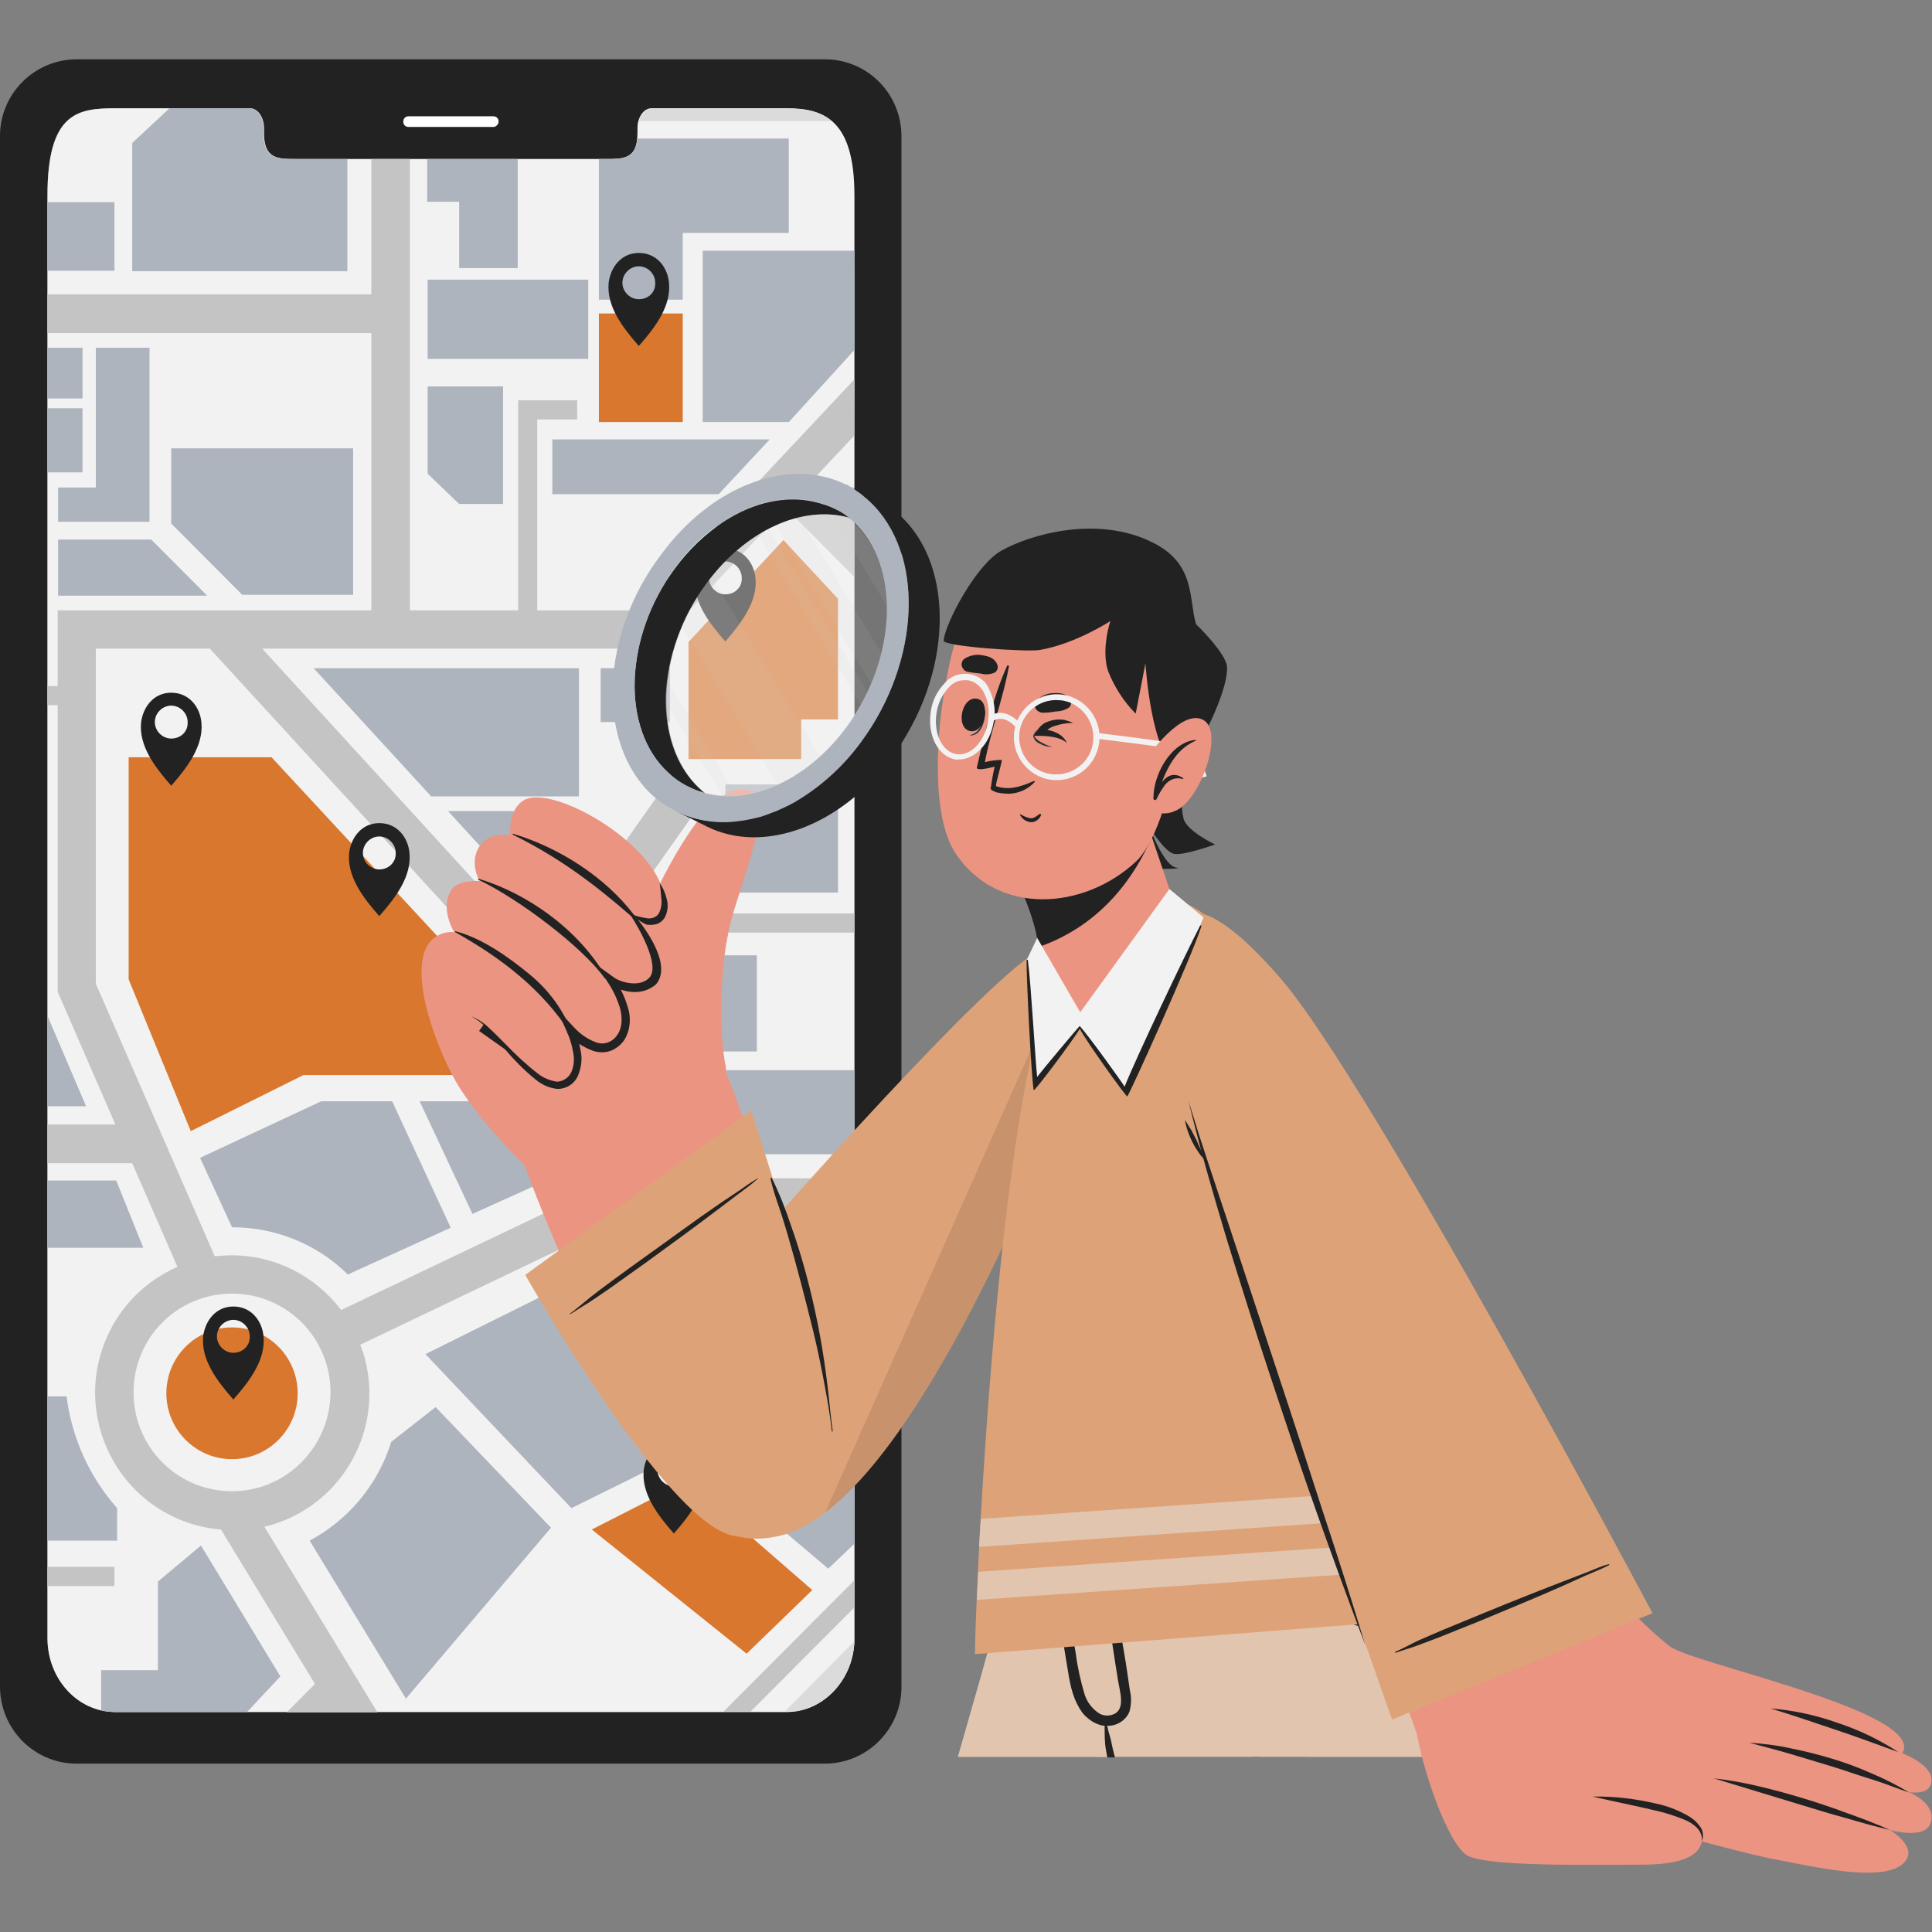 <svg width="228" height="228" viewBox="0 0 228 228" fill="none" xmlns="http://www.w3.org/2000/svg">
<rect x="0" y="0" width="228" height="228" fill="#808080" stroke="none"/>
<g clip-path="url(#clip0_806_92)">
<path d="M97.43 7H8.952C3.979 7.053 -0.052 11.15 2.24766e-05 16.14V198.938C-0.052 203.928 3.927 208.078 8.952 208.131H97.43C102.404 208.078 106.435 203.981 106.383 198.991V16.192C106.435 11.15 102.456 7.053 97.43 7C97.43 7 97.483 7 97.43 7ZM100.833 193.318C100.833 198.15 97.221 202.037 92.823 202.037H13.612C9.162 202.037 5.602 198.15 5.602 193.318V23.074C5.602 13.251 9.214 12.778 13.612 12.778H29.475C30.418 12.778 31.15 13.829 31.15 15.142V15.72C31.15 18.766 32.826 18.766 34.867 18.766H71.515C73.609 18.766 75.232 18.766 75.232 15.72V15.142C75.232 13.829 75.965 12.778 76.907 12.778H92.771C97.221 12.778 100.781 14.091 100.781 23.074L100.833 193.318Z" fill="#222222"/>
<path d="M58.217 14.984H48.218C47.851 14.984 47.589 14.722 47.589 14.354C47.589 13.986 47.851 13.724 48.218 13.724H58.217C58.584 13.724 58.845 13.986 58.845 14.354C58.845 14.669 58.531 14.984 58.217 14.984Z" fill="white"/>
<path d="M100.833 23.074V193.318C100.833 198.15 97.221 202.038 92.823 202.038H13.612C9.162 202.038 5.602 198.15 5.602 193.318V23.074C5.602 13.251 9.214 12.778 13.612 12.778H29.475C30.418 12.778 31.151 13.829 31.151 15.142V15.72C31.151 18.767 32.826 18.767 34.868 18.767H71.515C73.609 18.767 75.232 18.767 75.232 15.72V15.142C75.232 13.829 75.965 12.778 76.908 12.778H92.771C97.221 12.778 100.833 14.091 100.833 23.074Z" fill="#F2F2F2"/>
<path d="M98.163 14.301H75.389C75.651 13.409 76.227 12.831 76.96 12.831H92.823C94.865 12.778 96.749 13.093 98.163 14.301Z" fill="#DBDBDB"/>
<path d="M5.602 184.913V187.172H13.507V184.913H5.602ZM100.833 44.768L75.232 72.03H63.4V49.495H68.112V47.236H61.149V72.03H48.375V18.766H43.82V34.735H5.602V39.305H43.82V72.03H6.806V80.96H5.602V83.218H6.806V117.046L13.612 132.7H5.602V137.27H15.602L20.942 149.509C12.774 153.081 9.005 162.588 12.565 170.783C14.921 176.298 20.156 180.028 26.072 180.501L37.171 198.728L33.821 202.09H44.553L31.203 180.185C39.894 178.084 45.234 169.365 43.14 160.645C42.983 159.962 42.773 159.332 42.511 158.701L74.133 143.573H100.833V139.056H88.164L61.62 110.06H100.833V107.801H59.526L30.941 76.547H77.117L92.719 59.948L100.781 68.038V61.629L95.86 56.691L100.781 51.439L100.833 44.768ZM27.381 175.983C20.942 175.983 15.759 170.783 15.759 164.322C15.759 157.861 20.942 152.661 27.381 152.661C33.821 152.661 39.004 157.861 39.004 164.322C38.951 170.783 33.768 175.983 27.381 175.983ZM81.986 138.951H73.086L40.26 154.604C37.224 150.559 32.407 148.143 27.381 148.143C26.701 148.143 26.02 148.196 25.339 148.248L11.309 116.101V76.547H24.764L81.986 138.951ZM85.389 201.985H88.582L100.833 189.693V186.489L85.389 201.985Z" fill="#C4C4C4"/>
<path d="M61.097 18.766V31.636H54.186V23.809H50.416V18.766H61.097Z" fill="#ADB4BD"/>
<path d="M41.673 52.91V70.192H28.585L20.209 61.787V52.91H41.673Z" fill="#ADB4BD"/>
<path d="M17.853 63.678L24.449 70.296H6.858V63.678H17.853Z" fill="#ADB4BD"/>
<path d="M16.91 147.25H5.602V139.318H13.717L16.91 147.25Z" fill="#ADB4BD"/>
<path d="M13.822 177.98V181.814H5.602V164.795H7.853C8.482 169.68 10.523 174.25 13.822 177.98Z" fill="#ADB4BD"/>
<path d="M53.191 144.887L46.28 129.969H37.904L23.611 136.64L27.381 144.834H27.433C32.511 144.834 37.433 146.83 41.045 150.402L53.191 144.887Z" fill="#ADB4BD"/>
<path d="M100.833 126.292V136.219H90.048L80.939 126.292H100.833Z" fill="#ADB4BD"/>
<path d="M33.087 197.835L29.161 202.037H13.664C13.088 202.037 12.512 201.985 11.937 201.827V197.1H18.638V186.646L23.716 182.392L33.087 197.835Z" fill="#ADB4BD"/>
<path d="M65.023 180.291L51.411 166.056L46.176 170.153C44.605 175.196 41.15 179.345 36.543 181.814L47.904 200.462L65.023 180.291Z" fill="#ADB4BD"/>
<path d="M50.207 159.804L74.08 147.933H86.017V168.787L67.431 177.979L50.207 159.804Z" fill="#ADB4BD"/>
<path d="M100.833 193.686C100.676 197.888 97.744 201.302 94.027 201.932H92.666L100.833 193.686Z" fill="#DBDBDB"/>
<path d="M15.183 89.364V115.576L22.512 133.488L35.81 126.869H66.803L32.041 89.364H15.183Z" fill="#D9772E"/>
<path d="M90.833 51.859H65.18V58.32H84.813L90.833 51.859Z" fill="#ADB4BD"/>
<path d="M10.157 130.547H5.602V119.883L10.157 130.547Z" fill="#ADB4BD"/>
<path d="M100.833 147.933H89.315V161.59H100.833V147.933Z" fill="#ADB4BD"/>
<path d="M88.111 195.156L95.86 187.645L86.436 179.45V172.044L69.84 180.501L88.111 195.156Z" fill="#D9772E"/>
<path d="M100.833 170.625V182.182L97.744 185.123L89.315 177.979V170.625H100.833Z" fill="#ADB4BD"/>
<path d="M40.993 18.767V32.004H15.602V16.875L19.999 12.778H29.423C30.365 12.778 31.098 13.829 31.098 15.142V15.72C31.098 18.767 32.773 18.767 34.815 18.767C34.815 18.767 40.993 18.767 40.993 18.767Z" fill="#ADB4BD"/>
<path d="M13.507 23.861H5.602V31.951H13.507V23.861Z" fill="#ADB4BD"/>
<path d="M68.269 112.739L79.054 124.085H89.315V112.739H68.269Z" fill="#ADB4BD"/>
<path d="M49.526 129.969H66.803V138.268L55.756 143.258L49.526 129.969Z" fill="#ADB4BD"/>
<path d="M27.381 172.201C31.66 172.201 35.13 168.721 35.13 164.427C35.13 160.133 31.66 156.653 27.381 156.653C23.102 156.653 19.633 160.133 19.633 164.427C19.633 168.721 23.102 172.201 27.381 172.201Z" fill="#D9772E"/>
<path d="M9.738 41.038H5.602V47.026H9.738V41.038Z" fill="#ADB4BD"/>
<path d="M17.643 61.577V41.038H11.309V57.532H6.858V61.577H17.643Z" fill="#ADB4BD"/>
<path d="M9.738 48.182H5.602V55.746H9.738V48.182Z" fill="#ADB4BD"/>
<path d="M98.896 92.568H85.598V105.333H98.896V92.568Z" fill="#ADB4BD"/>
<path d="M37.014 78.858L50.888 93.987H68.322V78.858H37.014Z" fill="#ADB4BD"/>
<path d="M52.877 95.72L61.672 105.333H68.269V95.72H52.877Z" fill="#ADB4BD"/>
<path d="M79.054 78.858H70.887V85.214H79.054V78.858Z" fill="#ADB4BD"/>
<path d="M98.896 84.899V70.664L92.457 63.73L81.253 75.759V89.574H94.551V84.899H98.896Z" fill="#D9772E"/>
<path d="M100.833 29.587V41.301L93.085 49.81H82.928V29.587H100.833Z" fill="#ADB4BD"/>
<path d="M80.572 36.994H70.677V49.81H80.572V36.994Z" fill="#D9772E"/>
<path d="M93.085 16.35V27.486H80.572V35.365H70.677V18.766H71.567C73.452 18.766 75.023 18.766 75.232 16.35H93.085V16.35Z" fill="#ADB4BD"/>
<path d="M69.421 33.002H50.469V42.352H69.421V33.002Z" fill="#ADB4BD"/>
<path d="M59.369 59.476H54.186L50.469 55.904V45.608H59.369V59.476Z" fill="#ADB4BD"/>
<path d="M31.098 157.703C30.941 155.918 29.685 154.184 27.538 154.184C25.392 154.184 24.188 155.97 23.978 157.703C23.716 160.435 25.549 162.904 27.538 165.162C29.528 162.904 31.36 160.435 31.098 157.703ZM27.538 159.647C26.491 159.647 25.601 158.754 25.601 157.703C25.601 156.653 26.491 155.76 27.538 155.76C28.585 155.76 29.475 156.653 29.475 157.703C29.528 158.807 28.638 159.647 27.538 159.647C27.591 159.647 27.591 159.647 27.538 159.647Z" fill="#222222"/>
<path d="M48.322 100.658C48.165 98.872 46.909 97.139 44.762 97.139C42.616 97.139 41.412 98.925 41.202 100.658C40.941 103.39 42.773 105.858 44.762 108.117C46.752 105.858 48.584 103.39 48.322 100.658ZM44.762 102.602C43.715 102.602 42.825 101.709 42.825 100.658C42.825 99.608 43.715 98.715 44.762 98.715C45.809 98.715 46.699 99.608 46.699 100.658C46.752 101.761 45.862 102.602 44.762 102.602C44.815 102.602 44.815 102.602 44.762 102.602Z" fill="#222222"/>
<path d="M78.949 33.369C78.792 31.583 77.536 29.85 75.389 29.85C73.243 29.85 72.039 31.636 71.829 33.369C71.567 36.1 73.4 38.569 75.389 40.828C77.379 38.569 79.211 36.1 78.949 33.369ZM75.389 35.312C74.342 35.312 73.452 34.42 73.452 33.369C73.452 32.318 74.342 31.425 75.389 31.425C76.436 31.425 77.326 32.318 77.326 33.369C77.379 34.525 76.489 35.312 75.389 35.312C75.442 35.312 75.442 35.312 75.389 35.312Z" fill="#222222"/>
<path d="M89.158 68.248C89.001 66.462 87.745 64.728 85.598 64.728C83.452 64.728 82.248 66.514 82.038 68.248C81.776 70.979 83.609 73.448 85.598 75.707C87.588 73.396 89.42 70.927 89.158 68.248ZM85.598 70.139C84.551 70.139 83.661 69.246 83.661 68.195C83.661 67.145 84.551 66.252 85.598 66.252C86.645 66.252 87.535 67.145 87.535 68.195C87.588 69.351 86.698 70.139 85.598 70.139C85.651 70.139 85.651 70.139 85.598 70.139Z" fill="#222222"/>
<path d="M83.085 173.515C82.928 171.729 81.671 169.995 79.525 169.995C77.379 169.995 76.174 171.781 75.965 173.515C75.703 176.246 77.536 178.715 79.525 180.974C81.514 178.715 83.347 176.193 83.085 173.515ZM79.525 175.406C78.478 175.406 77.588 174.513 77.588 173.462C77.588 172.411 78.478 171.518 79.525 171.518C80.572 171.518 81.462 172.411 81.462 173.462C81.514 174.618 80.624 175.406 79.525 175.406C79.577 175.406 79.577 175.406 79.525 175.406Z" fill="#222222"/>
<path d="M23.769 85.267C23.612 83.481 22.355 81.748 20.209 81.748C18.062 81.748 16.858 83.534 16.649 85.267C16.387 87.998 18.219 90.467 20.209 92.726C22.198 90.467 24.03 87.946 23.769 85.267ZM20.209 87.158C19.162 87.158 18.271 86.265 18.271 85.214C18.271 84.164 19.162 83.271 20.209 83.271C21.256 83.271 22.146 84.164 22.146 85.214C22.198 86.37 21.308 87.158 20.209 87.158C20.261 87.158 20.261 87.158 20.209 87.158Z" fill="#222222"/>
<path d="M119.995 114.052C110.1 122.247 84.394 151.61 83.085 153.659C79.63 158.964 76.646 184.861 92.038 181.236C107.377 177.612 124.497 134.223 129.68 119.515C132.403 111.689 128.057 107.381 119.995 114.052Z" fill="#DEA278"/>
<path opacity="0.1" d="M97.378 178.505C111.199 168.052 125.073 132.49 129.628 119.463C131.303 114.736 130.361 111.269 127.481 110.796L97.378 178.505Z" fill="black"/>
<path d="M85.598 126.449C83.818 123.14 60.102 132.595 61.986 137.743C69.002 156.653 79.054 174.67 82.719 178.242C87.535 182.917 95.074 180.186 97.377 176.246C100.623 170.731 87.378 129.706 85.598 126.449Z" fill="#EB9481"/>
<path d="M67.275 141.787C70.311 143.153 86.383 129.181 85.651 125.871C84.97 122.877 84.603 114 86.593 107.539C88.216 102.128 91.305 94.302 88.425 93.304C84.237 91.833 79.211 101.288 76.646 106.856C74.709 104.125 72.772 101.971 71.201 101.13C65.913 98.346 50.521 120.356 52.93 125.924C55.181 131.282 64.238 140.422 67.275 141.787Z" fill="#EB9481"/>
<path d="M77.857 93.555L65.841 110.57L69.686 113.303L81.701 96.288L77.857 93.555Z" fill="#C4C4C4"/>
<path d="M62.406 125.819L56.542 121.669L67.222 106.541L73.033 110.691L62.406 125.819Z" fill="#222222"/>
<path d="M78.374 107.066C77.955 110.166 74.604 107.907 74.604 107.907C74.604 107.907 78.688 112.319 77.065 115.313C75.442 118.202 71.463 115.366 71.201 115.156C71.41 115.366 75.075 119.568 73.086 122.405C71.044 125.399 67.536 121.827 67.327 121.564C67.484 121.879 69.159 125.661 67.17 127.5C63.767 130.652 59.16 121.039 55.6 119.936C55.6 119.936 53.034 125.819 52.93 125.977C52.93 125.977 48.375 116.889 50.155 112.162C50.678 110.743 52.092 109.85 53.61 110.008C53.61 110.008 51.83 107.224 53.296 104.965C54.081 103.81 56.594 103.967 56.594 103.967C56.594 103.967 55.233 101.708 56.699 99.712C57.851 98.137 60.207 98.557 60.207 98.557C60.207 98.557 59.945 95.773 61.62 94.565C64.919 92.043 79.263 100.448 78.374 107.066Z" fill="#EB9481"/>
<path d="M60.521 98.504C60.468 98.504 60.468 98.504 60.521 98.504C60.468 98.451 60.521 98.399 60.521 98.399C60.521 98.399 60.521 98.399 60.573 98.399C65.966 100.027 71.358 103.442 74.813 107.959C74.918 108.117 74.761 108.379 74.604 108.222C70.101 104.282 65.861 101.13 60.521 98.504Z" fill="#222222"/>
<path d="M56.437 103.81C56.385 103.81 56.437 103.705 56.49 103.705C62.039 105.385 68.007 109.43 71.41 115.103C71.515 115.313 71.41 115.576 71.306 115.366C68.74 111.794 61.306 106.121 56.437 103.81Z" fill="#222222"/>
<path d="M67.379 122.037C63.976 116.732 59.16 113.055 53.715 110.008C53.663 109.956 53.715 109.85 53.767 109.903C56.856 110.691 60.102 113.002 62.511 114.998C64.762 116.837 66.489 119.2 67.536 121.932C67.589 121.984 67.432 122.142 67.379 122.037Z" fill="#222222"/>
<path d="M74.709 107.854C74.866 108.012 74.447 108.012 74.552 108.222C75.075 109.01 78.007 113.842 76.646 115.366C75.546 116.574 73.19 115.943 72.405 115.313L70.363 113.842L71.777 115.996C72.405 116.941 72.876 117.992 73.19 119.043C73.452 120.093 73.452 121.249 72.876 122.089C72.353 122.93 71.358 123.35 70.416 123.035C69.369 122.667 68.479 122.037 67.746 121.249L65.704 119.043L66.908 121.774C67.275 122.562 67.484 123.35 67.641 124.19C67.798 124.978 67.746 125.766 67.431 126.502C67.117 127.184 66.489 127.605 65.756 127.657C64.971 127.552 64.186 127.237 63.557 126.764C62.196 125.714 60.887 124.505 59.683 123.245C59.055 122.614 58.427 121.984 57.798 121.406C57.17 120.776 56.437 120.251 55.6 119.935C56.385 120.356 57.066 120.881 57.641 121.564C58.27 122.194 58.793 122.877 59.369 123.56C60.521 124.926 61.777 126.239 63.139 127.342C63.871 127.972 64.761 128.393 65.704 128.498C66.803 128.55 67.798 127.92 68.217 126.922C68.583 126.029 68.74 125.031 68.531 124.033C68.374 123.087 68.112 122.194 67.746 121.354L66.908 121.879C67.746 122.877 68.845 123.612 70.049 124.033C70.73 124.243 71.463 124.243 72.143 123.98C72.772 123.718 73.347 123.245 73.714 122.667C74.395 121.511 74.499 120.093 74.08 118.832C73.714 117.624 73.19 116.521 72.51 115.471L71.882 116.101C72.929 116.836 75.494 117.834 77.431 116.153C79.525 113.632 75.494 108.694 74.709 107.854Z" fill="#222222"/>
<path d="M74.604 107.907C75.18 108.17 75.808 108.275 76.436 108.38C76.96 108.432 77.483 108.222 77.745 107.802C78.007 107.277 78.112 106.751 78.059 106.174C78.007 105.543 77.955 104.913 77.85 104.23C78.269 104.808 78.531 105.438 78.688 106.121C78.897 106.856 78.792 107.644 78.426 108.327C78.164 108.695 77.85 108.958 77.431 109.063C77.065 109.168 76.646 109.168 76.279 109.115C75.651 108.8 75.023 108.432 74.604 107.907Z" fill="#222222"/>
<path d="M88.635 131.072L61.987 150.455C61.987 150.455 78.845 180.291 86.802 181.289C92.142 181.972 98.844 180.396 98.582 170.258C98.373 160.12 88.635 131.072 88.635 131.072Z" fill="#DEA278"/>
<path d="M91.095 139.056C91.985 140.842 92.718 142.733 93.347 144.624C94.027 146.515 94.603 148.406 95.127 150.35C96.174 154.237 96.959 158.176 97.483 162.169C97.797 164.375 97.954 166.633 98.268 168.892C98.268 168.892 98.268 168.945 98.215 168.945C98.215 168.945 98.163 168.945 98.163 168.892C97.954 166.896 97.587 164.9 97.221 162.956C96.854 161.013 96.435 159.017 95.964 157.073C95.022 153.239 94.027 149.404 92.928 145.622C92.614 144.572 92.299 143.521 91.933 142.47C91.567 141.42 91.2 140.264 90.938 139.161C90.886 139.004 91.043 138.951 91.095 139.056Z" fill="#222222"/>
<path d="M89.42 139.056C88.687 139.476 87.954 140.001 87.274 140.474L85.075 141.945C83.609 142.943 82.143 143.993 80.677 145.044C77.798 147.145 74.866 149.194 72.039 151.295C71.254 151.873 70.468 152.45 69.683 153.081C68.898 153.711 68.112 154.394 67.275 155.024C67.222 155.077 67.275 155.129 67.327 155.077C68.06 154.604 68.793 154.131 69.578 153.659C70.311 153.186 71.044 152.661 71.829 152.135C73.295 151.085 74.709 150.087 76.175 149.036C79.002 146.987 81.881 144.886 84.656 142.785L87.012 140.999C87.85 140.369 88.687 139.791 89.42 139.108C89.525 139.108 89.473 139.003 89.42 139.056Z" fill="#222222"/>
<path d="M113.031 207.343H154.443C154.809 206.029 155.124 204.716 155.438 203.403C155.804 201.932 156.171 200.461 156.537 199.043C156.642 198.728 156.694 198.413 156.799 198.098L157.584 194.946C157.741 194.316 157.898 193.685 158.055 193.108C158.212 192.477 158.369 191.899 158.527 191.269C158.579 191.111 158.631 190.954 158.631 190.796C158.684 190.639 158.736 190.481 158.736 190.324C158.788 190.166 158.841 189.903 158.893 189.693L159.05 189.063C159.155 188.643 159.26 188.275 159.364 187.907C159.521 187.329 159.678 186.752 159.783 186.226C159.835 185.964 159.888 185.754 159.94 185.543C160.045 185.176 160.15 184.808 160.202 184.44C160.254 184.178 160.307 183.968 160.359 183.705C160.621 182.759 160.83 181.866 161.04 181.026C161.092 180.816 161.144 180.606 161.197 180.396C161.301 180.028 161.354 179.713 161.458 179.345C161.511 179.135 161.563 178.925 161.615 178.715C161.825 177.979 161.982 177.349 162.087 176.771C162.139 176.614 162.191 176.456 162.191 176.351C162.296 175.983 162.401 175.616 162.453 175.353C162.505 175.248 162.505 175.09 162.558 174.985C162.61 174.88 162.61 174.775 162.662 174.67C162.662 174.565 162.715 174.513 162.715 174.46C162.715 174.407 162.767 174.25 162.767 174.197C162.767 174.092 162.767 174.092 162.82 174.092C162.872 173.83 162.924 173.725 162.924 173.725H122.612C122.612 173.725 121.303 178.295 119.157 185.701L117.743 190.586C116.487 195.366 114.811 201.144 113.031 207.343Z" fill="#E2C5AF"/>
<path d="M147.689 207.343H148.737C150.255 200.987 151.773 194.631 153.187 188.222C153.553 186.646 153.867 185.123 154.234 183.547C154.286 183.39 154.286 183.232 154.338 183.127C154.391 182.969 154.234 183.022 154.234 183.075L154.181 183.232C153.71 184.913 153.239 186.594 152.768 188.275C150.988 194.631 149.312 200.987 147.689 207.343Z" fill="#263238"/>
<path d="M124.026 173.567L125.806 182.497L127.272 189.798L129.732 202.3L129.994 203.561L130.413 205.714L130.727 207.343H154.443C154.757 205.977 155.124 204.664 155.438 203.403C155.805 201.932 156.171 200.461 156.537 199.043C156.642 198.728 156.695 198.413 156.799 198.098L157.585 194.946C157.742 194.316 157.899 193.685 158.056 193.107C158.213 192.477 158.37 191.899 158.527 191.269C158.579 191.111 158.632 190.954 158.632 190.796C158.684 190.639 158.736 190.481 158.736 190.323C158.789 190.166 158.841 189.903 158.893 189.693L159.05 189.063C159.155 188.642 159.26 188.275 159.365 187.907C159.522 187.329 159.679 186.751 159.783 186.226C159.836 185.964 159.888 185.753 159.94 185.543C160.045 185.176 160.15 184.808 160.202 184.44C160.255 184.178 160.307 183.967 160.359 183.705C160.621 182.759 160.83 181.866 161.04 181.026C161.092 180.816 161.145 180.606 161.197 180.396C161.302 180.028 161.354 179.713 161.459 179.345C161.511 179.135 161.563 178.925 161.616 178.715C161.825 177.979 161.982 177.349 162.087 176.771C162.139 176.614 162.192 176.456 162.192 176.351C162.296 175.983 162.401 175.615 162.453 175.353C162.506 175.248 162.506 175.09 162.558 174.985C162.61 174.88 162.61 174.775 162.663 174.67C162.663 174.565 162.715 174.512 162.715 174.46C162.715 174.407 162.768 174.25 162.768 174.197C162.768 174.092 162.768 174.092 162.82 174.092C162.872 173.83 162.925 173.724 162.925 173.724L124.026 173.567Z" fill="#263238"/>
<path d="M124.026 173.567C124.026 173.777 124.183 176.193 124.602 179.87C124.706 180.921 124.864 182.129 124.968 183.39C125.178 185.386 125.492 187.592 125.858 189.903C126.486 193.948 127.272 198.36 128.319 202.72C128.685 204.296 129.104 205.819 129.523 207.343H181.562C180.934 199.358 180.411 192.214 179.94 186.541C179.311 178.557 178.892 173.567 178.892 173.567H131.67H124.026Z" fill="#E2C5AF"/>
<path d="M124.13 178.347C124.183 180.238 124.287 182.076 124.392 183.967C124.497 185.963 124.706 188.012 124.968 190.008C124.968 190.061 124.968 190.166 124.968 190.218C125.23 192.109 125.492 194 125.806 195.839C126.12 197.572 126.277 199.463 127.115 201.092C127.429 201.722 127.795 202.3 128.319 202.72C128.79 203.14 129.366 203.455 129.994 203.613C130.099 203.613 130.203 203.665 130.308 203.665H130.413C130.36 203.665 130.36 203.718 130.36 203.771C130.36 204.401 130.36 205.031 130.413 205.662C130.413 205.662 130.413 205.714 130.413 205.767C130.465 206.292 130.57 206.817 130.675 207.395H131.565C131.565 207.395 131.565 207.395 131.565 207.342C131.408 206.765 131.25 206.134 131.146 205.557C131.041 204.979 130.779 204.348 130.675 203.718C130.675 203.718 130.675 203.665 130.622 203.665C131.774 203.718 132.873 203.035 133.292 201.985C133.502 201.197 133.554 200.356 133.345 199.516C133.188 198.465 133.03 197.362 132.873 196.312C132.559 194.368 132.193 192.424 131.826 190.428C131.774 190.113 131.722 189.851 131.669 189.535C130.989 185.543 130.256 181.551 129.366 177.664C129.313 177.506 129.313 177.349 129.261 177.191C129.209 177.034 129.052 177.086 129.052 177.191C129.052 177.454 129.104 177.717 129.156 177.979C129.313 179.502 129.47 181.026 129.68 182.497C129.942 184.283 130.099 186.016 130.36 187.802C130.465 188.38 130.518 189.01 130.622 189.588C131.041 192.477 131.46 195.366 131.931 198.255C132.14 199.621 132.978 201.985 131.093 202.405C130.675 202.51 130.203 202.457 129.785 202.247C128.947 201.722 128.319 200.934 128.005 199.989C127.533 198.413 127.167 196.784 126.957 195.156C126.643 193.37 126.382 191.637 126.12 189.851C125.806 187.644 125.492 185.438 125.125 183.232C124.968 182.129 124.759 180.973 124.602 179.87L124.34 178.294C124.287 178.242 124.13 178.242 124.13 178.347Z" fill="#222222"/>
<path d="M170.202 192.267C168.055 192.267 165.856 191.952 163.762 191.374C162.82 191.111 161.825 190.796 160.883 190.481C159.94 190.218 159.05 189.798 158.265 189.168C156.799 187.907 156.119 185.911 155.49 184.125C154.81 182.129 154.234 180.08 153.815 178.032C153.815 177.927 153.658 177.979 153.658 178.032C153.606 180.343 153.92 182.707 154.548 184.966C155.072 186.857 155.752 189.01 157.323 190.323C158.946 191.742 161.145 192.214 163.186 192.477C165.49 192.74 167.846 192.74 170.202 192.372C170.254 192.372 170.306 192.32 170.306 192.267C170.306 192.267 170.254 192.214 170.202 192.267Z" fill="#263238"/>
<path d="M173.762 178.137C173.866 181.079 174.023 183.968 174.128 186.909C174.442 193.738 174.756 200.514 175.123 207.343H176.118C175.646 200.514 175.175 193.685 174.704 186.857C174.495 183.915 174.285 181.026 174.023 178.137C174.023 178.085 173.971 177.979 173.866 177.979C173.814 178.032 173.762 178.085 173.762 178.137Z" fill="#263238"/>
<path d="M115.073 195.209L183.657 189.851C183.657 189.851 170.306 137.112 143.501 109.167C137.324 102.706 129.994 107.381 126.486 111.374C117.534 121.407 114.864 194.946 115.073 195.209Z" fill="#DEA278"/>
<path d="M182.086 184.178L115.283 188.8C115.335 187.802 115.387 186.699 115.44 185.491L181.144 180.974C181.458 182.129 181.772 183.18 182.086 184.178Z" fill="#E2C5AF"/>
<path d="M180.201 178.085L115.544 182.55C115.597 181.499 115.649 180.396 115.754 179.24L179.154 174.88C179.521 175.983 179.887 177.087 180.201 178.085Z" fill="#E2C5AF"/>
<path d="M150.831 115.786C165.28 134.906 189.363 184.703 192.923 192.005C195.331 196.995 168.945 210.074 167.846 206.45C166.432 201.827 142.82 140.684 139.522 118.412C137.69 106.226 145.805 109.168 150.831 115.786Z" fill="#EB9481"/>
<path d="M167.113 203.981C167.741 208.498 170.83 217.586 173.133 218.952C175.437 220.317 187.583 220.055 193.708 220.055C199.834 220.055 201.038 218.374 200.933 216.273C200.829 214.224 188.002 213.804 188.002 213.804C188.002 213.804 205.122 218.636 209.467 219.424C213.76 220.212 223.707 222.681 225.121 219.162C225.749 217.586 223.026 215.957 223.026 215.957C223.026 215.957 227.215 217.166 227.843 215.117C228.576 212.806 225.278 211.493 225.278 211.493C225.278 211.493 227.895 211.965 227.948 210.127C228.052 205.872 211.77 203.823 211.77 203.823C211.77 203.823 224.231 209.812 224.702 206.345C225.278 201.565 199.677 196.312 197.007 194.263C195.07 192.687 193.237 190.954 191.562 189.063L167.113 203.981Z" fill="#EB9481"/>
<path d="M200.829 217.323C200.933 216.745 200.672 216.115 200.253 215.695C199.834 215.275 199.31 214.959 198.787 214.749C197.635 214.277 196.483 213.909 195.279 213.646C192.871 213.068 190.41 212.596 187.95 212.018C190.515 211.965 193.028 212.281 195.489 212.858C196.745 213.121 197.949 213.594 199.101 214.224C199.677 214.539 200.2 214.959 200.567 215.485C200.986 215.958 201.09 216.693 200.829 217.323Z" fill="#222222"/>
<path d="M223.027 215.957C221.247 215.537 219.571 215.065 217.791 214.539C216.011 214.066 214.336 213.541 212.608 213.016L207.425 211.44C205.698 210.915 203.97 210.39 202.242 209.864C204.022 210.074 205.855 210.39 207.582 210.81C209.362 211.23 211.09 211.703 212.818 212.228C214.545 212.753 216.273 213.331 217.948 213.961C219.728 214.592 221.404 215.222 223.027 215.957Z" fill="#222222"/>
<path d="M206.43 205.662C208.105 205.767 209.781 205.977 211.404 206.344C213.027 206.66 214.65 207.08 216.22 207.553C217.791 208.025 219.362 208.603 220.88 209.286C222.398 209.916 223.916 210.704 225.33 211.545C223.759 211.019 222.241 210.389 220.67 209.916C219.1 209.444 217.529 208.866 215.959 208.393C214.388 207.92 212.817 207.448 211.247 206.975C209.624 206.502 208.001 206.082 206.43 205.662Z" fill="#222222"/>
<path d="M208.943 201.617C211.613 201.827 214.283 202.405 216.796 203.298C219.362 204.139 221.77 205.294 224.021 206.765C221.508 205.872 219.048 204.926 216.482 204.086C214.022 203.246 211.509 202.405 208.943 201.617Z" fill="#222222"/>
<path d="M195.017 190.376L164.286 202.93C164.286 202.93 140.517 136.219 138.319 120.986C136.12 105.753 140.517 103.284 151.04 115.366C161.616 127.447 195.017 190.376 195.017 190.376Z" fill="#DEA278"/>
<path d="M189.834 184.598C188.996 184.808 188.211 185.176 187.426 185.491L184.965 186.437C183.29 187.067 181.615 187.75 179.992 188.38C176.693 189.693 173.395 191.059 170.097 192.425C169.207 192.793 168.317 193.213 167.427 193.58C166.537 194.001 165.594 194.526 164.652 194.946C164.6 194.946 164.652 195.051 164.704 195.051C165.542 194.736 166.38 194.526 167.217 194.211C168.055 193.896 168.893 193.58 169.73 193.265C171.406 192.582 173.029 191.952 174.704 191.269C177.95 189.903 181.196 188.59 184.389 187.172L187.059 185.964C188.002 185.544 188.996 185.176 189.887 184.703L189.939 184.651C189.886 184.598 189.834 184.598 189.834 184.598Z" fill="#222222"/>
<path d="M161.144 194.211C159.155 188.958 157.218 183.652 155.333 178.347C153.448 173.042 151.668 167.684 149.888 162.326C148.108 156.968 146.433 151.61 144.758 146.2C143.135 140.789 141.564 135.379 140.255 129.916L141.512 133.961L142.821 137.953L145.491 145.99L150.778 162.011C152.558 167.369 154.286 172.727 156.014 178.084C157.794 183.442 159.521 188.853 161.144 194.211Z" fill="#222222"/>
<path d="M142.402 137.06C142.035 136.745 141.721 136.43 141.459 136.009C141.198 135.642 140.936 135.221 140.726 134.801C140.308 133.961 139.993 133.12 139.836 132.175C140.098 132.543 140.308 132.963 140.569 133.33C140.779 133.751 140.988 134.118 141.198 134.539C141.564 135.432 141.983 136.219 142.402 137.06Z" fill="#222222"/>
<path d="M139.47 90.835C139.47 90.835 139.26 95.142 139.679 96.613C140.046 98.084 143.396 99.66 143.396 99.66C143.396 99.66 139.575 101.025 138.527 100.763C137.428 100.5 135.7 97.716 135.7 97.716C135.7 97.716 137.323 102.181 138.842 102.391C139.784 102.549 136.486 102.549 136.486 102.549C135.386 102.496 134.339 101.971 133.606 101.183C132.454 99.975 139.47 90.835 139.47 90.835Z" fill="#222222"/>
<path d="M128.162 121.144C132.298 121.091 137.481 113.527 138.946 108.012C139.051 107.644 134.444 94.722 133.763 92.096C133.659 91.57 118.162 100.238 118.162 100.238C118.162 100.238 121.146 105.385 122.246 110.008C122.35 110.428 124.183 121.196 128.162 121.144Z" fill="#EB9481"/>
<path d="M118.162 100.238C118.162 100.238 121.146 105.385 122.246 110.008C122.246 110.113 122.403 110.796 122.612 111.741C130.308 109.062 134.13 102.969 135.91 98.819C134.915 95.878 134.025 93.146 133.763 92.096C133.659 91.57 118.162 100.238 118.162 100.238Z" fill="#222222"/>
<path d="M139.261 74.026C141.198 80.067 138.318 97.664 134.078 101.656C127.9 107.434 117.691 108.117 112.77 100.711C108.006 93.514 112.194 70.612 116.958 66.987C123.921 61.63 136.434 65.096 139.261 74.026Z" fill="#EB9481"/>
<path d="M123.031 84.112C123.555 84.112 124.078 84.059 124.602 83.954C125.178 83.954 125.701 83.796 126.172 83.481C126.434 83.219 126.486 82.798 126.277 82.483C125.858 81.853 125.073 81.748 124.34 81.8C123.607 81.8 122.874 82.115 122.351 82.641C122.036 83.008 122.036 83.534 122.403 83.849C122.612 84.007 122.822 84.112 123.031 84.112Z" fill="#222222"/>
<path d="M116.277 83.901C116.277 83.849 116.173 83.954 116.173 84.007C116.016 85.215 115.649 86.528 114.497 86.738C114.445 86.738 114.445 86.791 114.497 86.791C115.806 86.843 116.277 85.057 116.277 83.901Z" fill="#263238"/>
<path d="M115.387 82.483C113.503 82.01 112.717 85.845 114.445 86.265C116.225 86.685 116.958 82.851 115.387 82.483Z" fill="#222222"/>
<path d="M114.183 79.279C114.707 79.384 115.23 79.436 115.754 79.489C116.277 79.647 116.853 79.594 117.377 79.384C117.691 79.174 117.848 78.806 117.691 78.438C117.429 77.703 116.696 77.44 115.963 77.335C115.23 77.178 114.497 77.335 113.869 77.703C113.45 77.966 113.346 78.543 113.66 78.911C113.764 79.121 113.974 79.226 114.183 79.279Z" fill="#222222"/>
<path d="M122.717 96.035C122.403 96.245 122.036 96.613 121.617 96.56C121.199 96.508 120.78 96.298 120.413 96.088H120.361V96.14C120.623 96.665 121.146 97.033 121.774 97.033C122.298 96.981 122.717 96.613 122.874 96.14C122.874 96.088 122.769 96.035 122.717 96.035Z" fill="#222222"/>
<path d="M122.089 92.306C121.303 93.146 120.256 93.619 119.104 93.671C118.633 93.671 118.11 93.619 117.639 93.514C117.534 93.514 117.429 93.461 117.377 93.409L117.115 93.304C117.01 93.251 116.906 93.146 116.906 92.989C116.906 92.936 116.906 92.883 116.958 92.883V92.778C117.063 91.885 117.377 90.467 117.377 90.467C117.01 90.572 115.178 91.045 115.283 90.572C116.173 86.685 117.167 82.325 118.843 78.596C118.843 78.543 118.947 78.491 119 78.543C119.052 78.543 119.104 78.648 119.052 78.701C118.371 82.483 116.958 86.107 116.225 89.942C116.853 89.784 117.534 89.679 118.214 89.679C118.319 89.732 117.534 92.306 117.534 92.726V92.778C119 93.251 120.256 92.936 121.932 92.201C122.089 92.096 122.141 92.201 122.089 92.306Z" fill="#222222"/>
<path d="M126.643 85.32C126.329 85.162 125.963 85.057 125.596 84.952C125.23 84.9 124.811 84.9 124.445 84.952C124.026 85.004 123.659 85.162 123.293 85.32C122.926 85.53 122.612 85.845 122.403 86.213L121.984 86.843H122.769C123.293 86.843 123.869 86.895 124.392 87.001C124.968 87.106 125.492 87.316 125.91 87.683C125.649 87.106 125.177 86.685 124.549 86.423C123.973 86.16 123.345 86.055 122.717 86.055L123.083 86.685C123.45 86.16 123.973 85.792 124.602 85.635C125.23 85.425 125.91 85.32 126.643 85.32Z" fill="#222222"/>
<path d="M124.183 88.156C123.607 87.999 123.083 87.736 122.56 87.421C122.455 87.316 121.984 86.948 122.089 86.843C122.193 86.581 122.298 86.318 122.455 86.055C122.246 86.265 122.036 86.528 121.932 86.843C121.984 87.158 122.193 87.473 122.455 87.631C122.979 87.946 123.607 88.156 124.183 88.156Z" fill="#263238"/>
<path d="M138.999 90.572C135.858 89.364 135.177 78.281 135.177 78.281L134.025 84.216C132.612 82.798 131.512 81.065 130.779 79.226C130.099 77.23 130.622 74.551 131.041 73.29C131.041 73.29 126.958 75.969 122.717 76.705C121.146 76.967 111.304 76.285 111.356 75.602C111.566 73.501 115.178 66.672 118.162 64.991C121.617 63.047 129.523 60.789 135.962 63.993C141.145 66.514 140.255 70.664 141.145 73.658C141.145 73.658 144.758 77.125 144.81 78.753C144.915 82.22 140.151 91.045 138.999 90.572Z" fill="#222222"/>
<path d="M123.031 91.781C120.413 90.835 119 87.946 119.942 85.32C120.884 82.693 123.764 81.275 126.382 82.22C128.999 83.166 130.413 86.055 129.47 88.681C128.685 90.888 126.539 92.253 124.235 92.043C123.816 91.991 123.397 91.938 123.031 91.781ZM120.518 85.53C119.733 87.841 120.937 90.362 123.188 91.15C125.492 91.938 128.005 90.73 128.79 88.471C129.575 86.16 128.371 83.691 126.12 82.851C125.753 82.746 125.439 82.641 125.073 82.641C123.083 82.43 121.199 83.639 120.518 85.53Z" fill="#F2F2F2"/>
<path d="M112.77 89.627C110.728 89.312 109.419 86.791 109.838 84.007C109.995 82.746 110.571 81.59 111.461 80.645C112.56 79.332 114.55 79.121 115.911 80.225C116.33 80.54 116.591 80.96 116.801 81.485C117.324 82.641 117.534 83.901 117.272 85.162C116.853 87.789 115.021 89.68 113.084 89.627C112.979 89.68 112.874 89.627 112.77 89.627ZM111.932 81.17C111.147 82.01 110.675 83.061 110.518 84.164C110.152 86.581 111.199 88.734 112.874 88.997C114.55 89.259 116.225 87.526 116.591 85.11C116.801 84.007 116.644 82.851 116.173 81.853C115.806 81.065 115.126 80.435 114.235 80.277C114.131 80.277 114.078 80.277 113.974 80.277C113.188 80.225 112.455 80.54 111.932 81.17Z" fill="#F2F2F2"/>
<path d="M119.942 85.897L120.466 85.477C119.837 84.689 118.267 83.481 116.801 84.532L117.167 85.109C118.528 84.164 119.89 85.845 119.942 85.897Z" fill="#F2F2F2"/>
<path d="M141.774 91.78L142.402 91.623C142.297 91.308 141.512 88.629 140.098 88.051C138.737 87.578 129.68 86.528 129.314 86.475L129.261 87.158C131.879 87.473 138.842 88.314 139.889 88.681C140.831 89.049 141.564 91.045 141.774 91.78Z" fill="#F2F2F2"/>
<path d="M135.491 89.259C135.491 89.259 139.418 83.586 141.983 84.952C144.548 86.318 141.617 94.617 138.633 95.72C137.114 96.403 135.282 95.773 134.549 94.197C134.549 94.144 134.497 94.144 134.497 94.092L135.491 89.259Z" fill="#EB9481"/>
<path d="M141.093 87.315C141.146 87.315 141.146 87.315 141.093 87.315C141.146 87.368 141.093 87.421 141.093 87.421C138.999 88.314 137.9 90.257 137.114 92.306C137.743 91.518 138.58 91.097 139.627 91.833C139.68 91.885 139.627 91.938 139.575 91.938C138.79 91.675 138.004 91.99 137.481 92.621C137.114 93.146 136.748 93.724 136.486 94.302C136.381 94.512 136.067 94.407 136.12 94.197V94.144C136.12 91.36 138.214 87.578 141.093 87.315Z" fill="#222222"/>
<path d="M122.403 110.691L127.481 119.463L138.004 104.913L142.035 108.274C142.035 108.274 132.926 129.548 132.717 128.655L127.376 121.144L122.141 127.92L121.199 113.212L122.403 110.691Z" fill="#F2F2F2"/>
<path d="M121.146 113.369C121.146 113.264 121.304 113.212 121.304 113.317C121.67 115.996 122.194 125.451 122.403 127.132V127.079C122.612 126.764 127.377 121.039 127.429 121.091C128.528 122.299 132.403 127.71 132.717 128.235C134.078 124.821 139.889 112.582 141.617 109.272C141.617 109.22 141.669 109.22 141.721 109.22C141.774 109.22 141.774 109.272 141.774 109.325C140.674 112.844 133.188 129.391 133.031 129.391C132.926 129.496 128.11 122.772 127.429 121.406C126.748 122.614 121.984 128.97 121.984 128.655C121.67 126.554 121.146 115.681 121.146 113.369Z" fill="#222222"/>
<path d="M78.844 91.203C79.316 91.623 79.787 91.991 80.31 92.359C80.415 92.463 80.572 92.516 80.677 92.569C80.781 92.621 80.886 92.726 81.043 92.779L81.305 92.884L84.97 94.722C84.656 94.565 84.289 94.355 84.027 94.197C83.766 94.039 83.504 93.829 83.242 93.619C83.033 93.462 82.771 93.251 82.561 93.041C77.012 87.841 77.379 76.968 83.399 68.826C88.059 62.522 94.708 59.633 100.048 61.052C100.728 61.209 101.356 61.472 101.985 61.787L98.32 59.949C98.32 59.949 98.32 59.949 98.268 59.949C98.111 59.843 97.954 59.791 97.796 59.738C97.639 59.686 97.535 59.633 97.378 59.581L97.168 59.528L96.854 59.423L96.645 59.371C93.399 58.425 89.577 59.056 86.069 61.157L85.546 61.472C83.294 62.943 81.305 64.834 79.682 67.04C73.661 75.129 73.243 86.003 78.844 91.203Z" fill="#222222"/>
<path d="M105.283 89.312C99.158 97.611 90.048 100.815 83.452 97.558L79.787 95.72C86.331 98.977 95.441 95.773 101.619 87.473C108.686 77.913 109.157 65.149 102.613 59.055C102.09 58.583 101.514 58.11 100.886 57.742C100.519 57.532 100.153 57.269 99.734 57.112L103.399 58.95C103.765 59.16 104.184 59.37 104.55 59.581C105.179 59.948 105.755 60.421 106.278 60.894C112.822 66.987 112.351 79.751 105.283 89.312Z" fill="#222222"/>
<path d="M76.907 93.777C77.431 94.249 78.007 94.722 78.635 95.09C79.106 95.352 79.525 95.615 80.049 95.878H80.101C80.31 95.983 80.52 96.035 80.729 96.14C80.834 96.193 80.991 96.245 81.096 96.298C82.823 96.928 84.708 97.138 86.54 96.981C86.959 96.928 87.378 96.876 87.797 96.823C88.425 96.718 89.106 96.561 89.734 96.403L90.362 96.193C90.781 96.035 91.2 95.878 91.619 95.72C92.037 95.51 92.456 95.352 92.875 95.142C93.294 94.932 93.713 94.722 94.132 94.46C97.063 92.674 99.576 90.362 101.618 87.578C108.686 78.018 109.157 65.254 102.613 59.16C102.351 58.898 102.037 58.688 101.775 58.425C101.513 58.215 101.199 58.005 100.885 57.795C100.728 57.69 100.571 57.585 100.414 57.48L100.309 57.427C100.152 57.322 99.995 57.27 99.891 57.217C93.294 53.908 84.132 57.112 78.007 65.464C70.834 74.919 70.363 87.631 76.907 93.777ZM79.682 66.987C81.253 64.781 83.242 62.89 85.546 61.419L86.069 61.104C89.577 59.003 93.399 58.32 96.645 59.318L96.854 59.371L97.168 59.476L97.377 59.528C97.535 59.581 97.639 59.633 97.796 59.686C97.953 59.738 98.111 59.843 98.267 59.896C98.267 59.896 98.267 59.896 98.32 59.896C98.948 60.211 99.524 60.579 100.048 60.999C100.309 61.157 100.519 61.367 100.728 61.577C106.278 66.777 105.911 77.65 99.891 85.792C95.231 92.096 88.582 94.985 83.19 93.567C82.457 93.356 81.724 93.094 81.043 92.726C80.939 92.674 80.834 92.621 80.677 92.516C80.572 92.463 80.415 92.358 80.31 92.306C79.787 91.991 79.263 91.57 78.844 91.15C73.243 86.002 73.661 75.129 79.682 66.987Z" fill="#ADB4BD"/>
<path opacity="0.4" d="M82.509 93.041C82.719 93.251 82.981 93.462 83.19 93.619C88.53 95.037 95.231 92.148 99.891 85.845C105.911 77.703 106.33 66.83 100.728 61.629C100.519 61.419 100.257 61.209 100.048 61.052C94.708 59.633 88.006 62.522 83.399 68.826C77.326 76.968 76.907 87.788 82.509 93.041Z" fill="#F2F2F2"/>
<g opacity="0.3">
<path opacity="0.3" d="M91.461 61.997L102.822 80.697C103.346 79.541 103.712 78.333 104.026 77.072L94.288 61.051C93.294 61.261 92.351 61.629 91.461 61.997Z" fill="#C4C4C4"/>
<path opacity="0.3" d="M98.163 60.736L104.603 71.4C104.498 67.513 103.189 63.993 100.676 61.629C100.467 61.419 100.205 61.209 99.996 61.051C99.42 60.894 98.791 60.789 98.163 60.736Z" fill="#C4C4C4"/>
<path opacity="0.3" d="M89.42 63.1L101.566 83.166C101.828 82.693 102.089 82.168 102.351 81.643L90.676 62.365C90.31 62.575 89.839 62.837 89.42 63.1Z" fill="#C4C4C4"/>
<path opacity="0.3" d="M78.687 80.224C78.583 81.065 78.53 81.905 78.53 82.798L85.284 93.934C85.86 93.987 86.436 93.987 86.959 93.934L78.687 80.224Z" fill="#C4C4C4"/>
<path opacity="0.3" d="M80.415 73.921L91.776 92.621C93.608 91.78 95.336 90.625 96.802 89.259L83.923 68.038C83.713 68.3 83.504 68.51 83.347 68.826C82.195 70.401 81.2 72.082 80.415 73.921Z" fill="#C4C4C4"/>
</g>
</g>
<defs>
<clipPath id="clip0_806_92">
<rect width="228" height="214" fill="white" transform="translate(0 7)"/>
</clipPath>
</defs>
</svg>

